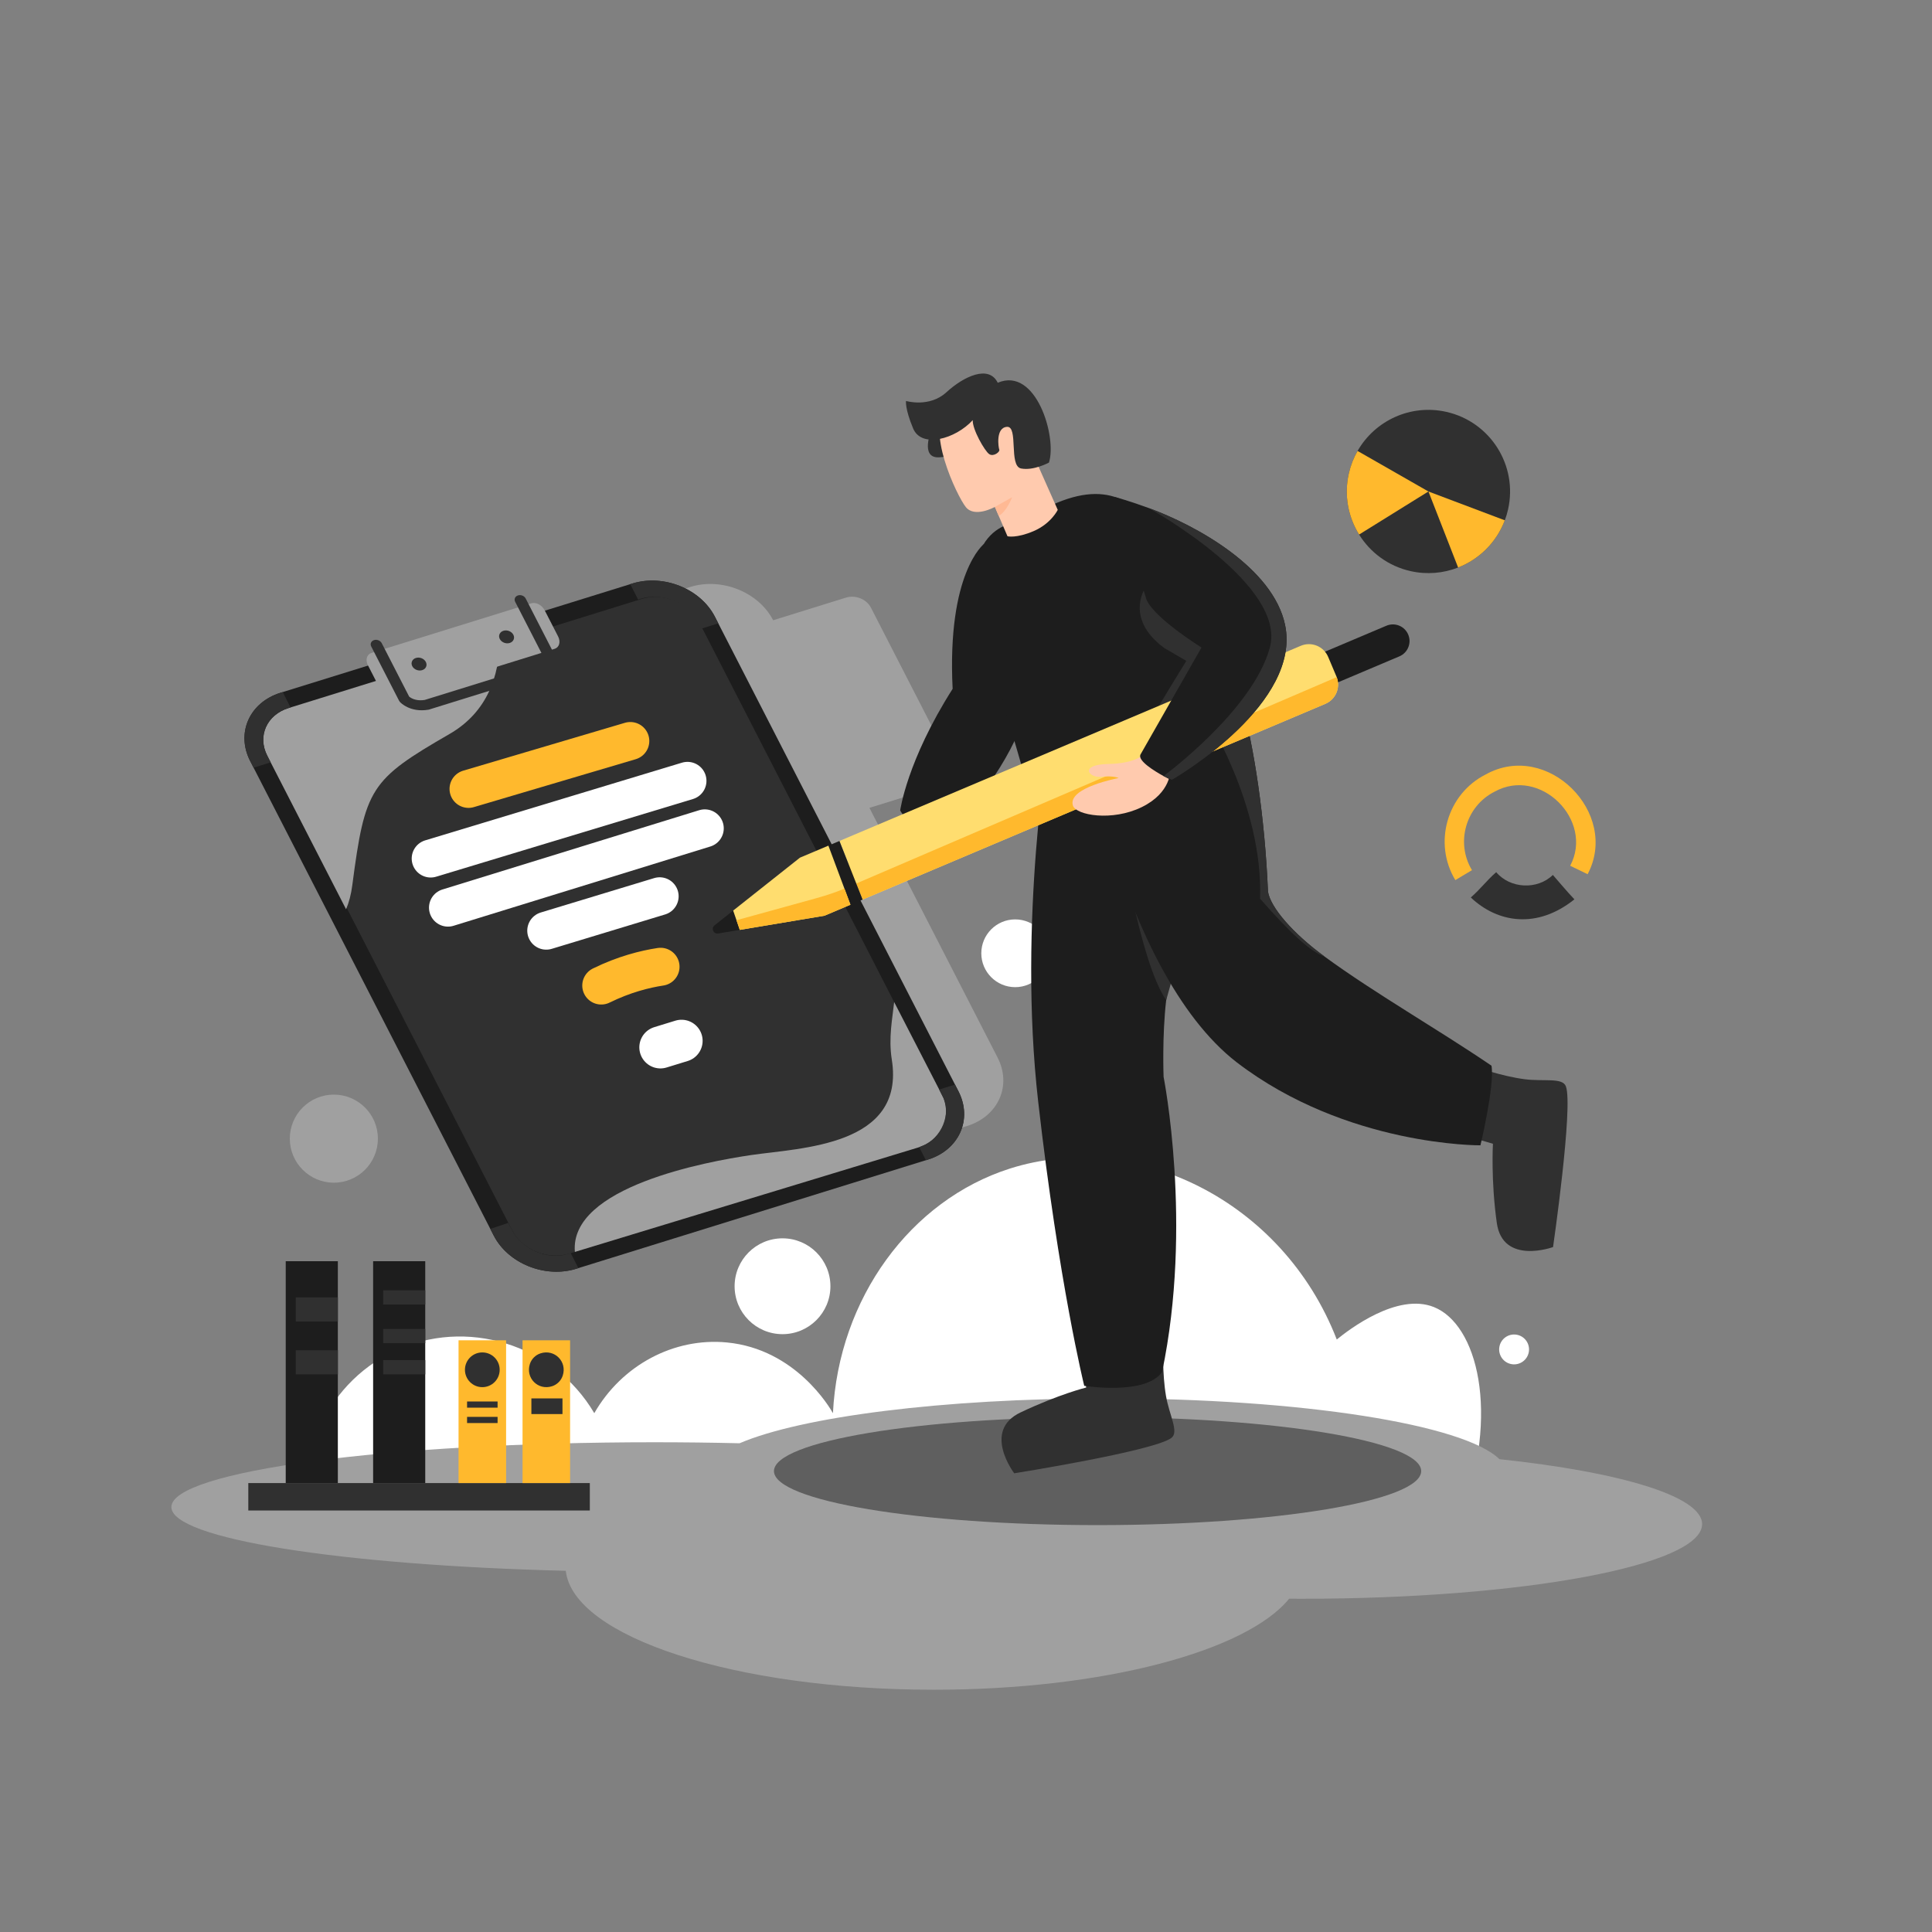 <svg width="458" height="458" viewBox="0 0 458 458" fill="none" xmlns="http://www.w3.org/2000/svg">
<rect x="0" y="0" width="458" height="458" fill="#808080" stroke="none"/>
<g clip-path="url(#clip0_1465_2352)">
<mask id="mask0_1465_2352" style="mask-type:luminance" maskUnits="userSpaceOnUse" x="0" y="0" width="458" height="458">
<path d="M458 0H0V458H458V0Z" fill="white"/>
</mask>
<g mask="url(#mask0_1465_2352)">
<mask id="mask1_1465_2352" style="mask-type:luminance" maskUnits="userSpaceOnUse" x="0" y="0" width="458" height="458">
<path d="M0 0H458V458H0V0Z" fill="white"/>
</mask>
<g mask="url(#mask1_1465_2352)">
<path d="M74.529 365.738C68.349 348.02 76.588 328.325 93.387 320.338C110.432 312.234 131.223 318.595 140.882 335.006C147.41 323.615 159.76 317.037 172.313 318.243C188.635 319.811 196.736 333.717 197.457 335.006C198.799 307.789 215.871 284.539 239.365 277.034C268.818 267.625 304.021 284.348 316.894 317.545C319.696 315.27 331.218 306.346 339.943 309.861C350.136 313.967 355.716 334.729 346.229 360.15C255.662 362.013 165.096 363.875 74.529 365.738Z" fill="white"/>
<path d="M355.448 345.911C347.187 337.711 308.615 331.507 262.278 331.507C223.369 331.507 189.934 335.881 175.324 342.139C168.757 341.982 161.996 341.9 155.092 341.9C91.874 341.9 40.625 348.78 40.625 357.266C40.625 364.791 80.918 371.052 134.12 372.374C135.903 388.047 174.281 400.57 221.372 400.57C261.605 400.57 295.478 391.429 305.604 378.992C306.631 378.998 307.661 379.002 308.696 379.002C361.057 379.002 403.503 371.08 403.503 361.308C403.503 354.708 384.145 348.953 355.448 345.911Z" fill="#A0A0A0"/>
<g opacity="0.5">
<path d="M336.909 348.737C336.909 355.81 302.562 361.543 260.193 361.543C217.824 361.543 183.477 355.81 183.477 348.737C183.477 341.664 217.824 335.931 260.193 335.931C302.562 335.931 336.909 341.664 336.909 348.737Z" fill="#1D1D1D"/>
</g>
<path d="M196.86 304.918C196.86 311.191 191.775 316.277 185.503 316.277C179.23 316.277 174.145 311.191 174.145 304.918C174.145 298.644 179.23 293.559 185.503 293.559C191.775 293.559 196.86 298.644 196.86 304.918Z" fill="white"/>
<path d="M248.691 225.984C248.691 230.42 245.096 234.016 240.66 234.016C236.225 234.016 232.629 230.42 232.629 225.984C232.629 221.549 236.225 217.953 240.66 217.953C245.096 217.953 248.691 221.549 248.691 225.984Z" fill="white"/>
<path d="M89.582 269.928C89.582 275.694 84.908 280.369 79.142 280.369C73.377 280.369 68.703 275.694 68.703 269.928C68.703 264.162 73.377 259.488 79.142 259.488C84.908 259.488 89.582 264.162 89.582 269.928Z" fill="#A0A0A0"/>
<path d="M362.424 320.484C362.099 322.413 360.272 323.713 358.344 323.387C356.416 323.063 355.116 321.236 355.44 319.307C355.766 317.379 357.592 316.079 359.521 316.404C361.449 316.729 362.749 318.555 362.424 320.484Z" fill="white"/>
<path d="M139.821 358.079H58.863V351.577H139.821V358.079Z" fill="#303030"/>
<path d="M80.09 351.577H67.734V298.983H80.09V351.577Z" fill="#1D1D1D"/>
<path d="M78.679 307.568H70.117V313.288H80.088V307.568H78.679Z" fill="#303030"/>
<path d="M78.679 320.085H70.117V325.805H80.088V320.085H78.679Z" fill="#303030"/>
<path d="M100.808 351.577H88.453V298.983H100.808V351.577Z" fill="#1D1D1D"/>
<path d="M99.398 315.041H90.836V318.417H100.807V315.041H99.398Z" fill="#303030"/>
<path d="M99.398 305.88H90.836V309.257H100.807V305.88H99.398Z" fill="#303030"/>
<path d="M99.398 322.429H90.836V325.805H100.807V322.429H99.398Z" fill="#303030"/>
<path d="M119.975 351.577H108.703V317.731H119.975V351.577Z" fill="#FFB92D"/>
<path d="M118.455 324.722C118.455 322.447 116.612 320.604 114.337 320.604C112.063 320.604 110.219 322.447 110.219 324.722C110.219 326.996 112.063 328.84 114.337 328.84C116.612 328.84 118.455 326.996 118.455 324.722Z" fill="#303030"/>
<path d="M117.957 333.7H110.723V332.237H117.957V333.7Z" fill="#303030"/>
<path d="M117.957 337.348H110.723V335.885H117.957V337.348Z" fill="#303030"/>
<path d="M135.146 351.577H123.875V317.731H135.146V351.577Z" fill="#FFB92D"/>
<path d="M133.4 326.112C134.496 322.777 131.454 319.735 128.119 320.831C126.942 321.218 126.005 322.155 125.618 323.331C124.522 326.667 127.564 329.708 130.899 328.612C132.076 328.225 133.013 327.288 133.4 326.112Z" fill="#303030"/>
<path d="M133.341 335.219H125.969V331.506H133.341V335.219Z" fill="#303030"/>
<path d="M345.002 208.638L348.944 206.28C345.009 199.763 347.472 191.146 354.263 187.698C365.118 181.631 377.937 194.467 372.229 205.239L376.364 207.237C384.043 192.729 366.788 175.44 352.166 183.612C343.02 188.256 339.705 199.857 345.002 208.638Z" fill="#FFB92D"/>
<path d="M348.669 212.758C351.042 210.675 352.311 208.843 354.69 206.756C357.998 210.684 364.45 211.001 368.123 207.414C370.101 209.668 371.067 210.893 373.229 213.201C364.411 220.267 355.066 218.813 348.669 212.758Z" fill="#303030"/>
<path d="M321.825 106.902C320.893 108.533 320.185 110.325 319.75 112.253C318.586 117.413 319.602 122.556 322.188 126.718L322.19 126.719C324.828 130.968 329.104 134.196 334.368 135.384C338.281 136.267 342.188 135.896 345.661 134.536C350.652 132.585 354.755 128.593 356.728 123.348C357.043 122.521 357.3 121.66 357.501 120.769C359.852 110.348 353.308 99.992 342.883 97.64C334.385 95.723 325.933 99.716 321.825 106.902Z" fill="#303030"/>
<path d="M321.823 106.902L338.624 116.511L333.082 119.952L322.189 126.719L322.187 126.718C319.601 122.555 318.585 117.413 319.749 112.253C320.184 110.325 320.892 108.533 321.823 106.902Z" fill="#FFB92D"/>
<path d="M338.626 116.511L356.729 123.348C354.756 128.592 350.653 132.585 345.662 134.536L341.862 124.799L338.626 116.511Z" fill="#FFB92D"/>
</g>
<path d="M200.566 141.667L183.28 147.034C179.86 140.369 171.072 136.834 163.651 139.138L94.886 160.488C87.465 162.792 84.223 170.062 87.644 176.727L140.85 280.39C144.27 287.055 153.058 290.59 160.479 288.286L229.244 266.935C236.665 264.631 239.907 257.361 236.486 250.696L206.108 191.51L223.394 186.143C225.62 185.452 226.592 183.271 225.566 181.272L206.454 144.035C205.428 142.036 202.792 140.976 200.566 141.667Z" fill="#A0A0A0"/>
<path d="M136.611 300.774C129.226 303.067 120.448 299.536 117.044 292.903L59.303 180.405C55.899 173.771 59.137 166.51 66.522 164.217L149.903 138.329C157.288 136.036 166.066 139.566 169.471 146.199L227.211 258.698C230.616 265.331 227.377 272.593 219.992 274.886L136.611 300.774Z" fill="#1D1D1D"/>
<path d="M218.448 271.265L137.028 296.547L135.065 297.155C129.908 298.758 123.801 296.299 121.423 291.668L82.363 215.568L63.682 179.169C61.304 174.538 63.557 169.482 68.714 167.882L118.775 152.34L152.097 141.993C157.254 140.393 163.361 142.849 165.739 147.483L211.651 236.931L223.48 259.978C225.858 264.613 223.605 269.665 218.448 271.265Z" fill="#303030"/>
<path d="M217.743 272.005L136.282 296.778C134.937 281.33 167.689 275.346 178.006 273.827C189.881 272.083 214.676 271.734 211.41 251.179C210.59 246.031 211.57 241.408 211.968 237.548L223.654 260.245C225.56 265.348 222.9 270.405 217.743 272.005Z" fill="#A0A0A0"/>
<path d="M118.45 152.316C118.271 159.922 115.743 168.702 106.563 174.002C87.734 184.871 86.542 186.804 83.515 209.855C83.221 212.099 82.715 213.98 82.039 215.545L63.357 179.146C60.98 174.515 63.233 169.459 68.39 167.859L118.45 152.316Z" fill="#A0A0A0"/>
<path d="M151.772 141.97C156.93 140.369 163.038 142.826 165.416 147.458L166.226 149.038L170.281 147.779L169.47 146.2C166.066 139.567 157.288 136.035 149.903 138.328L149.402 138.484L151.271 142.126L151.772 141.97Z" fill="#303030"/>
<path d="M134.798 297.227C129.64 298.829 123.676 296.105 121.299 291.472L120.488 289.893L116.234 291.323L117.045 292.902C120.45 299.535 129.227 303.067 136.613 300.774L137.113 300.619L135.298 297.072L134.798 297.227Z" fill="#303030"/>
<path d="M63.358 179.145C60.981 174.513 63.234 169.46 68.391 167.858L68.891 167.703L67.022 164.062L66.522 164.216C59.137 166.51 55.899 173.771 59.303 180.404L60.114 181.984L64.168 180.725L63.358 179.145Z" fill="#303030"/>
<path d="M223.481 259.979C225.619 263.881 223.235 269.979 218.477 271.697L217.906 271.953L219.491 275.04L219.991 274.886C227.377 272.592 230.615 265.331 227.211 258.698L226.399 257.118L222.643 258.285L223.481 259.979Z" fill="#303030"/>
<path d="M132.301 150.869L129.142 144.713C128.486 143.435 127.058 142.677 125.953 143.02L88.042 154.79C86.937 155.134 86.573 156.448 87.229 157.726L90.388 163.882C91.044 165.16 92.472 165.918 93.577 165.575L131.488 153.804C132.593 153.461 132.957 152.147 132.301 150.869Z" fill="#A0A0A0"/>
<path d="M100.949 156.921C101.359 157.719 100.971 158.591 100.082 158.866C99.192 159.142 98.14 158.719 97.729 157.92C97.32 157.122 97.709 156.251 98.597 155.975C99.486 155.699 100.539 156.122 100.949 156.921Z" fill="#303030"/>
<path d="M121.699 150.478C122.109 151.277 121.72 152.148 120.832 152.424C119.942 152.7 118.89 152.276 118.48 151.478C118.07 150.68 118.458 149.809 119.347 149.533C120.236 149.257 121.289 149.68 121.699 150.478Z" fill="#303030"/>
<path d="M122.797 141.148C122.108 141.362 121.807 142.037 122.125 142.656L128.624 155.318C128.626 155.482 128.606 155.789 128.459 156.146C128.351 156.409 128.179 156.701 127.888 157.002C127.608 157.29 127.213 157.588 126.646 157.867L115.848 161.22L100.688 165.926C99.983 166.035 99.403 166.022 98.926 165.951C98.185 165.839 97.667 165.591 97.326 165.377C97.178 165.285 97.07 165.201 96.996 165.139L90.497 152.476C90.179 151.857 89.363 151.528 88.674 151.742C87.985 151.956 87.684 152.631 88.002 153.25L94.604 166.115C94.652 166.209 94.723 166.312 94.797 166.394C94.888 166.493 95.466 167.118 96.609 167.655C97.178 167.923 97.889 168.163 98.72 168.287C99.551 168.412 100.5 168.42 101.536 168.247C101.591 168.238 101.673 168.219 101.725 168.203L116.998 163.461L127.908 160.073C127.96 160.057 128.037 160.028 128.085 160.005C128.989 159.575 129.669 159.061 130.161 158.525C130.902 157.721 131.208 156.879 131.316 156.237C131.424 155.592 131.346 155.142 131.329 155.05C131.31 154.952 131.271 154.839 131.223 154.745L124.62 141.881C124.302 141.262 123.486 140.933 122.797 141.148Z" fill="#303030"/>
<path d="M111.066 187.017L149.424 175.662" stroke="#FFB92D" stroke-width="9" stroke-linecap="round"/>
<path d="M102.098 203.524L162.973 185.108" stroke="white" stroke-width="9" stroke-linecap="round"/>
<path d="M106.199 215.165L167.075 196.368" stroke="white" stroke-width="9" stroke-linecap="round"/>
<path d="M129.492 220.626C133.725 219.342 152.145 213.754 156.378 212.47" stroke="white" stroke-width="9" stroke-linecap="round"/>
<path d="M156.59 229.179C152.891 229.739 147.948 230.972 142.531 233.634" stroke="#FFB92D" stroke-width="9" stroke-linecap="round"/>
<path d="M161.563 246.741C159.899 247.253 158.223 247.768 156.559 248.28" stroke="white" stroke-width="10" stroke-linecap="round"/>
<path d="M275.787 319.242C275.787 319.242 275.465 325.409 276.418 330.962C277.197 335.507 279.533 339.45 277.713 340.855C273.671 343.978 240.429 349.258 240.429 349.258C240.429 349.258 232.747 339.172 241.939 334.826C251.13 330.479 257.481 328.929 257.481 328.929L256.643 320.2L275.787 319.242Z" fill="#303030"/>
<path d="M275.485 325.258C271.578 330.844 257.028 328.523 257.028 328.523C257.028 328.523 251.042 304.39 246.119 261.217C241.192 218.043 248.78 174.426 248.78 174.426L280.826 174.225C280.826 174.225 280.657 203.222 281.035 213.383C281.094 214.952 281.166 216.071 281.253 216.566C281.601 218.521 277.541 228.07 276.455 237.095C275.462 245.67 275.841 255.278 275.841 255.278C275.841 255.278 282.807 290.337 275.485 325.258Z" fill="#1D1D1D"/>
<path d="M276.457 237.095C270.09 227.779 265.672 197.912 265.672 197.912C265.672 197.912 279.245 211.771 280.406 212.476C280.542 212.557 280.76 212.881 281.037 213.384C281.096 214.953 281.167 216.072 281.255 216.567C281.603 218.521 278.99 228.311 276.457 237.095Z" fill="#303030"/>
<path d="M350 252.955C350 252.955 355.794 255.094 361.379 255.833C365.951 256.438 370.409 255.378 371.211 257.533C372.992 262.32 368.166 295.63 368.166 295.63C368.166 295.63 356.254 299.972 354.832 289.904C353.41 279.836 353.916 271.14 353.916 271.14L345.924 268.825L350 252.955Z" fill="#303030"/>
<path d="M350.953 271.51C350.953 271.51 319.23 271.779 293.207 251.857C264.777 229.894 255.148 166.255 255.148 166.255L291.912 158.999C291.912 158.999 292.941 161.917 294.353 166.763C297.223 176.576 299.87 193.992 300.588 211.387C301.195 215.127 306.448 221.238 314.027 226.777C325.957 235.502 340.692 243.876 353.576 252.636C354.346 257.392 350.953 271.51 350.953 271.51Z" fill="#1D1D1D"/>
<path d="M314.028 226.777C310.731 225.684 305.905 221.23 298.709 213.039C299.485 190.648 285.521 169.152 285.521 169.152L294.354 166.763C297.223 176.576 299.871 193.992 300.59 211.386C301.196 215.127 306.449 221.238 314.028 226.777Z" fill="#303030"/>
<path d="M233.253 128.957C233.253 128.957 224.456 135.718 225.832 163.296C214.975 180.35 213.397 192.139 213.397 192.139C213.397 192.139 218.505 200.855 222.705 198.239C230.998 192.938 241.743 176.435 243.19 168.087C245.836 148.727 233.253 128.957 233.253 128.957Z" fill="#1D1D1D"/>
<path d="M242.356 123.626C242.356 123.626 225.19 123.426 233.194 150.719C241.198 178.012 243.278 185.331 243.278 185.331C243.278 185.331 294.896 177.22 286.16 156.863C277.424 136.507 274.375 102.883 242.356 123.626Z" fill="#1D1D1D"/>
<path d="M214.233 193.461C214.233 193.461 212.562 196.687 205.609 197.707C198.655 198.727 201.293 200.387 204.452 200.423C206.453 200.447 207.902 200.79 207.902 200.79C207.902 200.79 197.533 205.308 200.079 208.955C201.471 210.95 211.878 210.426 217.385 204.858C222.646 199.564 221.772 196.116 221.772 196.116L214.233 193.461Z" fill="#FFB92D"/>
<path d="M271.883 138.684C271.883 138.684 266.066 146.275 276.001 153.619L281.233 156.668C281.233 156.668 271.852 171.82 272.118 172.08C272.384 172.34 282.331 175.606 282.999 175.599C283.668 175.592 292.318 148.167 292.318 148.167L272.814 138.674L271.883 138.684Z" fill="#303030"/>
<path d="M333.831 150.43C332.982 148.423 330.668 147.485 328.661 148.334L311.197 155.723C309.19 156.571 308.252 158.886 309.101 160.892C309.95 162.898 312.264 163.836 314.27 162.987L331.735 155.6C333.741 154.751 334.68 152.436 333.831 150.43Z" fill="#1D1D1D"/>
<path d="M314.181 166.853L204.491 213.256L202.985 209.443L198.997 199.359L308.362 153.094C310.881 152.029 313.79 153.205 314.855 155.727L316.814 160.36C316.836 160.415 316.858 160.47 316.876 160.523C317.831 163.003 316.647 165.81 314.181 166.853Z" fill="#FFDD6F"/>
<path d="M314.183 166.853L204.493 213.256L202.987 209.443L316.878 160.523C317.833 163.004 316.649 165.81 314.183 166.853Z" fill="#FFB92D"/>
<path d="M196.38 200.467L201.611 214.476L204.491 213.258L198.999 199.359L196.38 200.467Z" fill="#1D1D1D"/>
<path d="M170.254 221.294L175.377 220.437L173.806 215.859L169.393 219.354C168.505 220.058 169.137 221.481 170.254 221.294Z" fill="#1D1D1D"/>
<path d="M201.608 214.474L195.459 217.078L175.377 220.437L174.594 218.149L173.806 215.859L189.637 203.317L196.379 200.468L200.18 210.647L201.608 214.474Z" fill="#FFDD6F"/>
<path d="M201.609 214.474L195.46 217.078L175.377 220.437L174.594 218.149L193.207 213.015C196.526 212.099 198.728 211.288 200.18 210.647L201.609 214.474Z" fill="#FFB92D"/>
<path d="M270.966 178.902C270.966 178.902 269.322 180.967 262.747 181.108C255.72 181.258 258.114 184.431 260.947 184.143C264.154 183.831 265.176 184.444 265.176 184.444C265.176 184.444 253.025 186.701 254.34 190.95C255.058 193.274 263.65 194.779 270.684 191.325C277.719 187.869 277.432 182.564 277.432 182.564L270.966 178.902Z" fill="#FFCAAE"/>
<path d="M277.782 184.868C277.707 184.911 277.668 184.932 277.668 184.932C277.668 184.932 276.887 184.555 275.829 183.975L275.823 183.972C273.477 182.677 269.787 180.375 270.327 178.928C279.916 162.13 284.827 153.499 284.827 153.499C284.827 153.499 272.372 145.772 271.569 141.43L264.258 117.802C264.258 117.802 267.494 118.676 272.186 120.386L272.189 120.386C272.193 120.389 272.199 120.393 272.209 120.396C283.665 124.568 301.806 134.62 304.639 148.141C308.497 166.566 279.886 183.7 277.782 184.868Z" fill="#1D1D1D"/>
<path d="M277.78 184.868L275.827 183.975L275.821 183.972C275.821 183.972 297.008 168.433 301.039 153.487C305.014 138.763 273.202 120.894 272.207 120.396C283.663 124.568 301.804 134.62 304.637 148.141C308.495 166.566 279.884 183.7 277.78 184.868Z" fill="#303030"/>
<path d="M220.821 101.885C220.821 101.885 217.97 108.65 222.637 108.42C227.304 108.19 226.714 105.008 226.714 105.008L225.147 101.358L220.821 101.885Z" fill="#303030"/>
<path d="M250.751 120.871C250.751 120.871 249.181 124.123 245.052 125.896C240.922 127.669 238.835 127.128 238.835 127.128L236.757 122.284L235.849 120.169C235.849 120.169 235.846 120.169 235.843 120.173C235.65 120.279 231.052 122.777 228.979 120.232C226.86 117.634 219.044 101.174 224.776 96.709C230.509 92.243 236.426 91.711 238.802 94.327C239.197 94.761 250.751 120.871 250.751 120.871Z" fill="#FFCAAE"/>
<path d="M248.667 109.661C248.667 109.661 245.027 111.639 242.054 111.058C239.08 110.477 241.479 100.993 238.715 101.188C235.951 101.384 236.693 106.142 236.895 106.613C237.097 107.083 235.543 108.369 234.49 107.645C233.436 106.921 230.475 101.753 230.601 99.594C226.517 104.07 218.457 106.353 216.468 101.573C214.479 96.793 214.784 95.052 214.784 95.052C214.784 95.052 220.32 96.701 224.36 92.986C228.4 89.271 234.406 86.384 236.522 90.738C245.622 86.833 250.599 103.632 248.667 109.661Z" fill="#303030"/>
<path d="M239.939 117.873C239.895 117.995 238.551 121.406 236.754 122.284L235.847 120.169L239.939 117.873Z" fill="#FFB994"/>
</g>
</g>
<defs>
<clipPath id="clip0_1465_2352">
<rect width="458" height="458" fill="white"/>
</clipPath>
</defs>
</svg>
